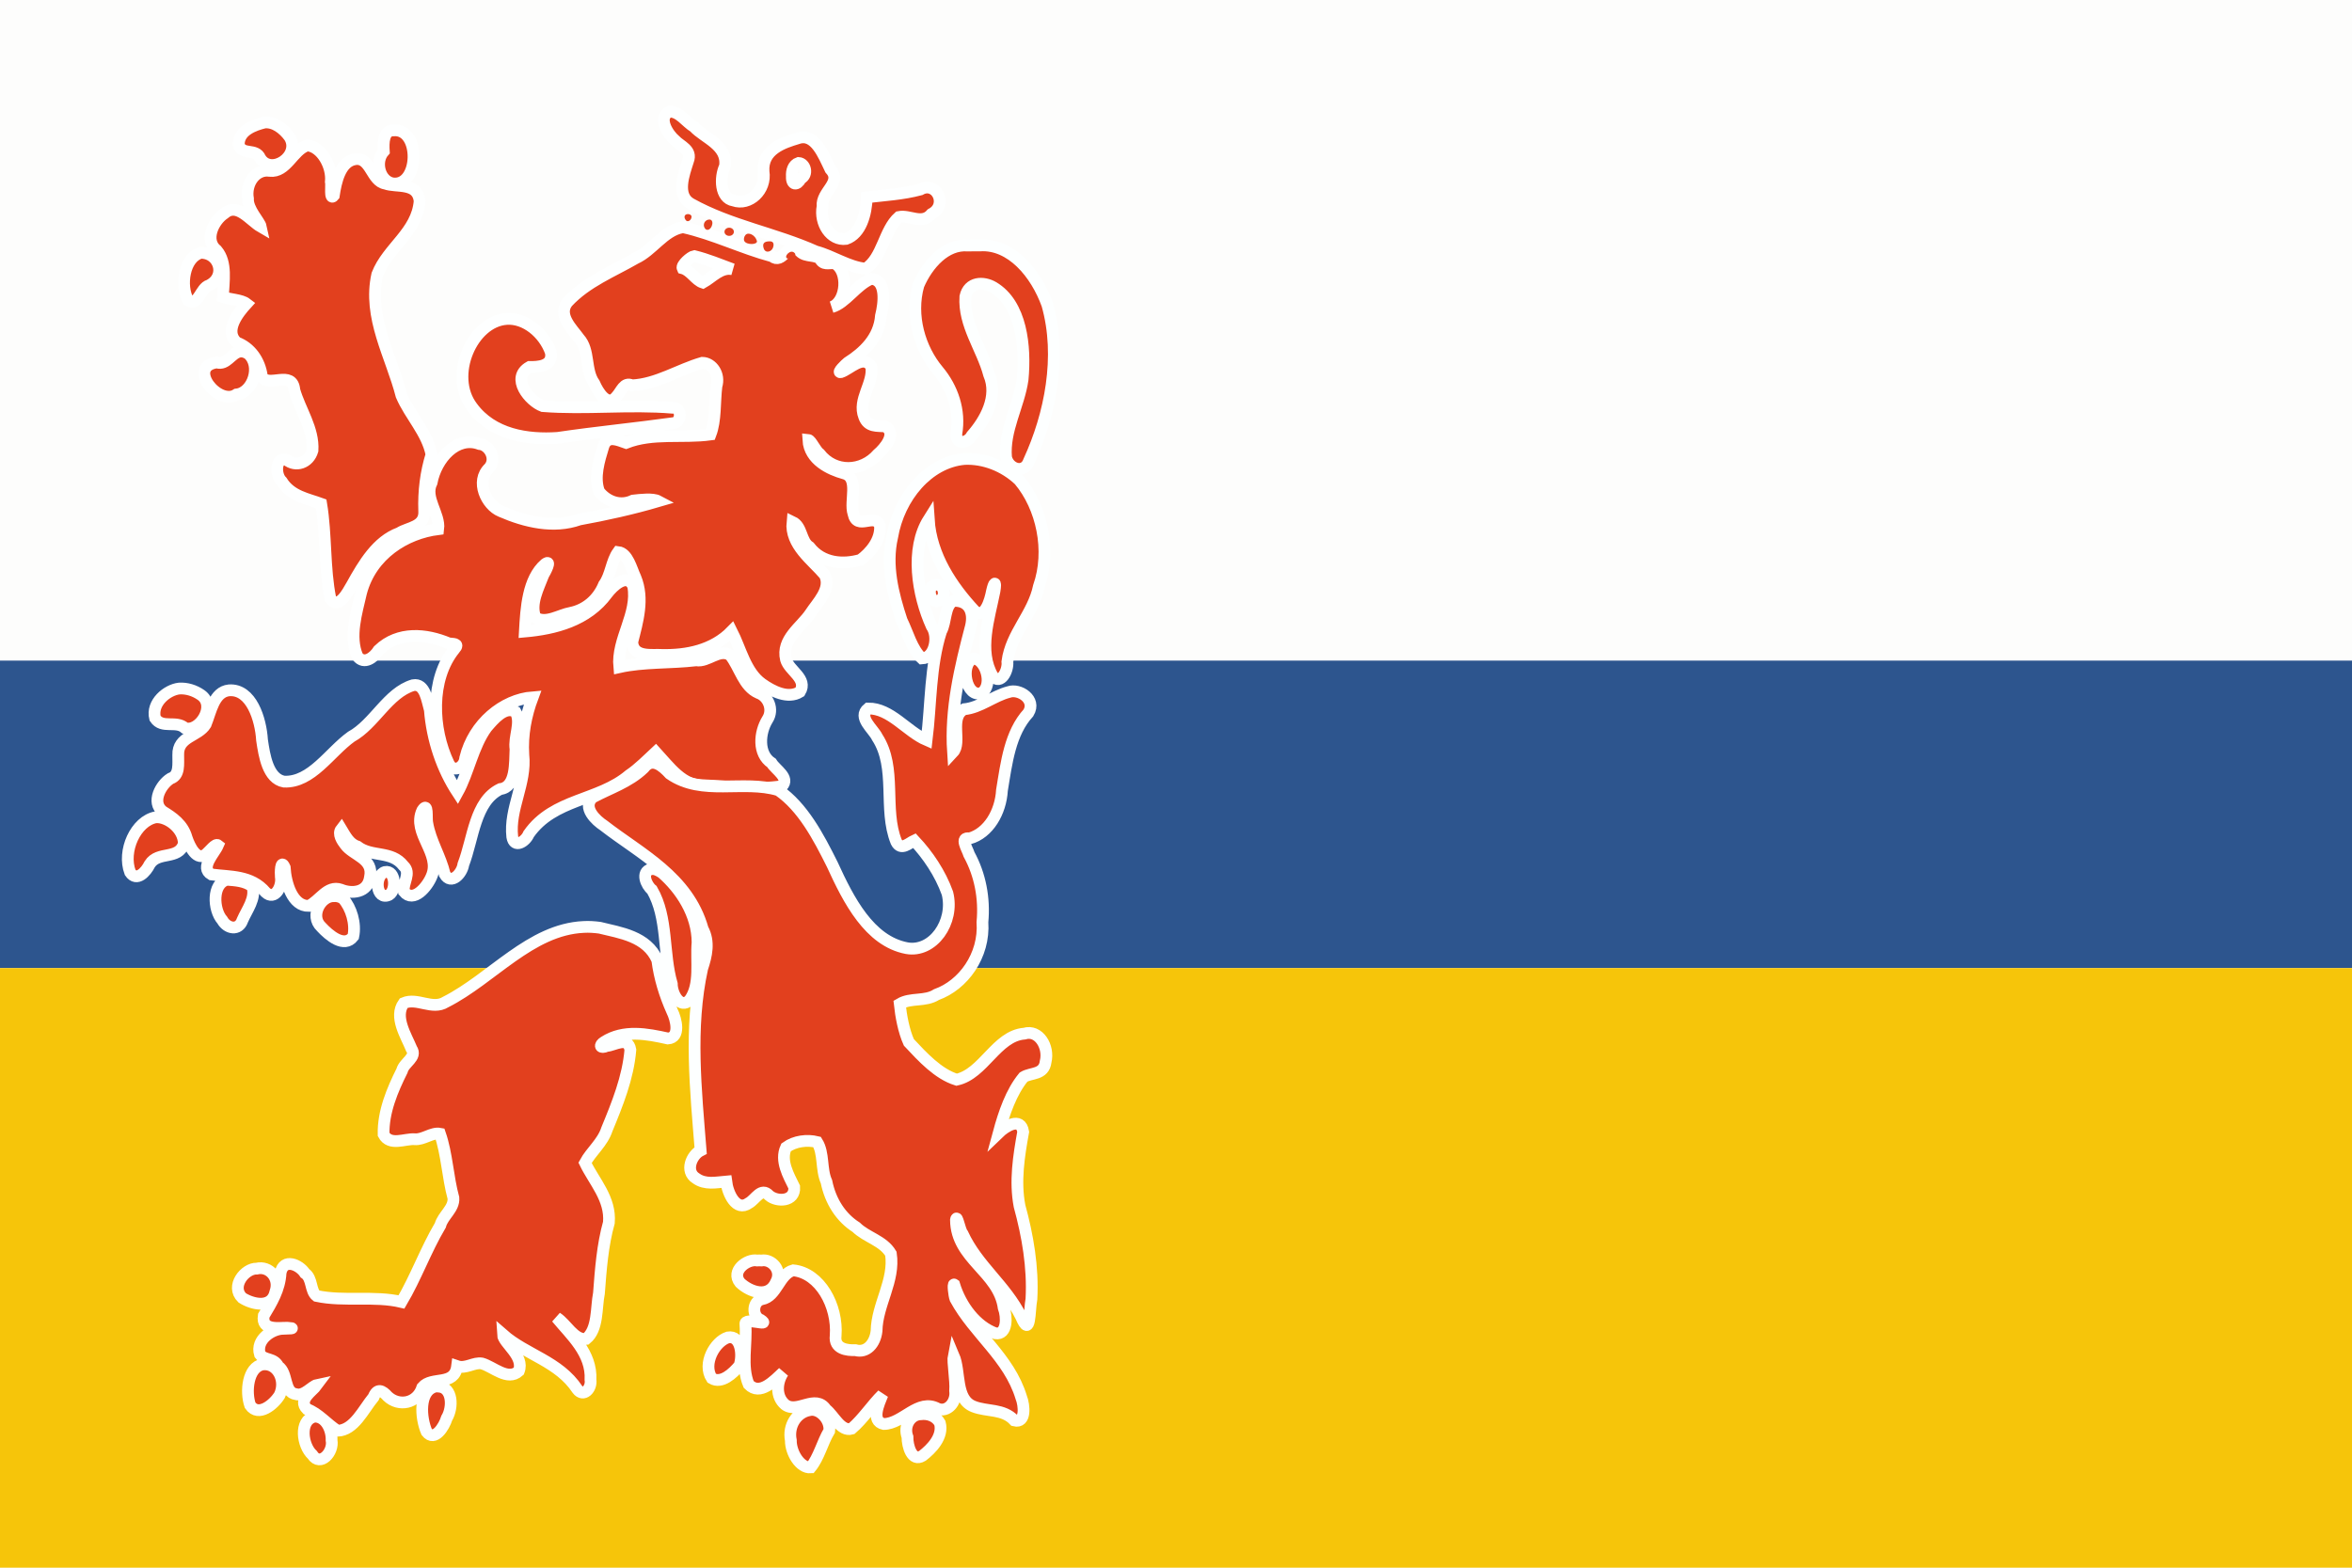 <?xml version="1.0" encoding="UTF-8" standalone="no"?>
<!-- Created with Inkscape (http://www.inkscape.org/) -->
<svg
   xmlns:dc="http://purl.org/dc/elements/1.1/"
   xmlns:cc="http://web.resource.org/cc/"
   xmlns:rdf="http://www.w3.org/1999/02/22-rdf-syntax-ns#"
   xmlns:svg="http://www.w3.org/2000/svg"
   xmlns="http://www.w3.org/2000/svg"
   xmlns:sodipodi="http://inkscape.sourceforge.net/DTD/sodipodi-0.dtd"
   xmlns:inkscape="http://www.inkscape.org/namespaces/inkscape"
   id="svg1321"
   sodipodi:version="0.32"
   inkscape:version="0.43"
   width="600"
   height="400"
   sodipodi:docbase="M:\Gkb\Gkb\Docs\Images\Wiki\SVG"
   sodipodi:docname="NL-LimburgVlag.svg"
   version="1.0">
  <defs
     id="defs1324" />
  <sodipodi:namedview
     inkscape:window-height="540"
     inkscape:window-width="874"
     inkscape:pageshadow="2"
     inkscape:pageopacity="0.0"
     borderopacity="1.0"
     bordercolor="#666666"
     pagecolor="#ffffff"
     id="base"
     inkscape:zoom="0.935"
     inkscape:cx="300"
     inkscape:cy="200"
     inkscape:window-x="176"
     inkscape:window-y="176"
     inkscape:current-layer="svg1321"
     showgrid="true"
     inkscape:grid-points="true" />
  <path
     sodipodi:nodetypes="ccccc"
     id="path1338"
     d="M 4.3076653e-014,2.3661568e-014 L 600,2.3661568e-014 L 600,400 L 4.3076653e-014,400 L 4.3076653e-014,2.3661568e-014 z "
     style="fill:#fdfdfc" />
  <rect
     style="opacity:1;fill:#2d558e;fill-opacity:1;fill-rule:nonzero;stroke:none;stroke-width:5;stroke-linecap:round;stroke-linejoin:round;stroke-miterlimit:4;stroke-dasharray:none;stroke-dashoffset:40;stroke-opacity:1"
     id="rect2189"
     width="600"
     height="78.444"
     x="-7.1054274e-015"
     y="168.556" />
  <path
     sodipodi:nodetypes="ccccccccccccccccccccccccccccccccccccccccccccccccccccccccccccccccccccccccccccccccccccccccccccccccccccccccccccccccccccccccccccccccccccccccccccccccccccccccccccccccccccccccccccccccccccccccccccccccccccccccccccccccccccccccccccccccc"
     id="path1308"
     d="M 170.716,28.51 C 167.629,30.027 170.471,34.379 172.218,35.816 C 173.562,37.282 176.64,38.233 175.521,41.072 C 174.458,44.462 172.402,49.807 176.235,51.999 C 186.346,57.634 197.644,59.471 208.129,64.163 C 212.406,65.286 216.505,68.179 220.83,68.552 C 225.177,65.772 225.494,58.726 229.314,55.358 C 232.023,54.789 235.232,57.403 237.629,54.594 C 241.976,52.296 238.833,46.021 234.757,48.357 C 230.271,49.556 225.694,49.795 221.112,50.341 C 220.988,54.583 219.642,59.642 215.838,60.963 C 211.884,61.475 209.019,56.999 209.832,52.675 C 209.436,48.807 215.044,46.616 211.829,43.158 C 210.133,39.652 207.885,33.737 203.506,35.293 C 199.849,36.394 194.415,38.136 194.779,43.733 C 195.567,48.587 191.103,52.559 187.158,51.17 C 183.681,50.631 183.589,45.273 184.944,42.403 C 185.704,37.052 179.689,35.258 177.067,32.384 C 175.002,31.158 173.23,28.313 170.716,28.51 z M 67.467,31.258 C 64.959,31.879 60.838,33.255 60.916,36.928 C 61.785,39.791 65.268,37.688 66.397,40.396 C 69.192,44.869 76.879,39.737 73.848,34.922 C 72.305,32.815 69.956,31.009 67.467,31.258 z M 100.407,33.264 C 97.789,33.179 97.772,36.406 97.91,38.608 C 95.557,41.24 96.836,46.146 100.106,46.786 C 107.055,47.808 107.41,32.686 100.407,33.264 z M 78.39,37.103 C 74.74,38.228 73.088,44.085 68.799,43.602 C 65.308,43.038 62.57,46.745 63.262,50.69 C 63.111,53.449 66.26,56.51 66.547,57.866 C 63.802,56.283 60.539,51.518 57.2,54.485 C 54.484,56.29 52.008,61.272 55.304,63.885 C 57.963,67.05 57.004,71.84 56.881,75.793 C 58.722,76.447 61.539,76.449 62.887,77.494 C 60.84,79.735 57.047,84.414 60.409,87.396 C 63.792,88.656 66.252,91.891 66.81,96.055 C 68.434,99.067 74.642,94.228 75.089,99.533 C 76.539,104.603 80.082,109.455 79.723,114.942 C 78.773,118.187 75.412,119.209 73.097,117.319 C 70.161,116.559 70.154,121.207 71.877,122.815 C 74.232,126.622 78.479,127.279 81.938,128.551 C 83.26,136.479 82.684,144.925 84.284,152.76 C 86.358,155.644 88.642,151.207 89.708,149.379 C 92.772,143.852 96.195,138.094 101.852,136.01 C 104.168,134.51 108.492,134.552 108.215,130.339 C 108.038,125.37 108.648,120.546 110.073,115.967 C 108.939,110.305 104.63,106.102 102.415,100.918 C 99.838,90.888 93.789,80.964 96.24,70.035 C 98.91,63.134 106.425,59.287 107.051,51.279 C 106.513,46.395 101.097,47.904 98.305,46.852 C 94.753,46.3 94.597,40.049 90.628,40.614 C 86.787,41.157 85.687,46.344 85.147,49.927 C 84.037,51.312 84.611,47.138 84.404,46.372 C 84.79,42.334 81.971,37.377 78.39,37.103 z M 203.713,41.574 C 205.483,41.682 206.207,44.611 204.295,45.565 C 203.356,47.441 201.899,47.254 202.005,45.02 C 201.909,43.55 202.363,42.04 203.713,41.574 z M 173.982,58.018 C 169.321,58.867 166.436,63.939 162.12,65.913 C 156.222,69.331 149.677,71.829 144.759,77.102 C 142.12,80.407 146.038,83.974 147.724,86.349 C 150.519,89.407 149.16,94.422 151.602,97.82 C 152.571,100.062 154.997,104.017 157.259,101.18 C 158.489,99.888 159.164,97.363 161.219,98.323 C 167.546,98.048 173.19,94.269 179.163,92.565 C 181.691,92.602 183.714,95.571 182.764,98.539 C 182.27,102.577 182.633,107.245 181.246,110.863 C 174.09,111.843 166.519,110.31 159.699,113.001 C 157.799,112.365 154.899,110.875 153.918,113.917 C 152.84,117.444 151.456,121.792 152.829,125.432 C 155.051,128.209 158.439,129.181 161.482,127.722 C 163.379,127.505 166.555,127.134 167.939,127.875 C 161.33,129.814 154.558,131.319 147.818,132.542 C 141.256,134.876 134.024,133.177 127.735,130.427 C 124.077,128.937 121.18,122.775 124.807,119.391 C 126.841,117.007 124.796,113.502 122.292,113.284 C 116.548,111.152 111.284,116.921 110.106,123.143 C 108.141,127.009 112.307,131.191 111.8,135.007 C 103.505,136.041 94.711,141.403 92.111,151.233 C 90.951,156.328 89.016,162.414 91.172,167.46 C 92.895,169.707 95.401,167.773 96.597,165.868 C 101.676,161.025 108.681,161.716 114.465,164.145 C 115.393,164.342 117.368,164.044 115.948,165.606 C 109.67,173.323 110.237,185.995 114.446,194.787 C 115.638,197.275 118.473,195.925 118.688,193.37 C 120.823,184.621 128.36,178.486 135.881,177.907 C 134.146,182.538 133.189,187.469 133.509,192.584 C 134.322,199.886 129.868,206.293 130.682,213.522 C 131.164,216.577 134.081,214.752 134.867,212.824 C 141.249,203.702 152.67,204.439 160.506,197.797 C 162.891,196.204 165.341,193.716 167.282,191.908 C 170.788,195.709 174.286,200.775 179.632,200.371 C 186.214,200.632 193.014,201.607 199.509,200.589 C 201.563,198.47 197.833,196.379 196.825,194.678 C 193.278,192.348 193.708,186.918 195.773,183.599 C 197.455,181.013 195.953,177.677 193.484,176.816 C 189.665,175.169 188.778,170.336 186.276,167.176 C 183.441,165.354 180.582,169.012 177.586,168.485 C 171.129,169.253 164.174,168.842 157.972,170.229 C 157.273,163.103 162.869,156.69 161.52,149.51 C 159.888,146.106 156.334,149.528 154.894,151.429 C 149.818,158.388 141.459,160.466 133.891,161.135 C 134.219,155.173 134.655,147.73 139.053,143.927 C 140.869,142.586 139.027,146.024 138.621,146.675 C 137.389,149.944 135.152,154.01 136.575,157.558 C 139.318,159.291 142.732,156.848 145.603,156.358 C 149.292,155.617 152.453,153.116 154.087,149.161 C 155.845,146.741 155.991,143.153 157.672,140.852 C 160.154,141.128 161.048,145.117 162.101,147.351 C 164.353,152.78 162.629,158.528 161.294,163.796 C 161.53,167.923 166.432,166.931 168.896,167.111 C 175.164,167.245 181.853,165.959 186.652,161.048 C 188.952,165.571 190.189,171.502 194.366,174.482 C 197.077,176.404 201.015,178.422 204.069,176.532 C 206.102,173.148 201.313,171.184 200.503,168.288 C 199.238,163.056 204.414,160.01 206.765,156.454 C 208.47,153.808 212.197,150.282 210.395,146.675 C 207.193,142.878 201.556,139.056 202.155,133.153 C 204.676,134.339 204.213,138.095 206.509,139.565 C 209.782,143.781 215.047,144.138 219.517,142.858 C 221.99,141.063 224.755,137.814 224.49,134.156 C 223.138,130.615 218.631,135.592 217.696,131.016 C 216.679,127.858 219.313,121.86 215.312,120.787 C 211.685,119.794 206.494,117.349 206.209,112.259 C 206.9,112.327 208.012,115.002 209.1,115.792 C 212.961,120.727 219.906,120.467 223.909,115.901 C 225.629,114.446 228.976,110.552 225.786,108.791 C 223.775,108.62 221.424,109.046 220.455,106.349 C 218.72,101.956 222.93,97.887 222.257,93.525 C 220.21,90.321 216.812,94.224 214.486,94.964 C 213.355,95.201 215.794,92.879 216.251,92.521 C 220.278,89.967 224.299,86.247 224.734,80.57 C 225.516,77.464 226.295,71.391 222.257,71.148 C 218.572,72.552 215.68,77.401 212.197,78.345 C 216.032,76.958 216.559,69.041 212.872,67.178 C 211.362,67.027 210.007,67.788 209.137,65.957 C 207.3,64.788 204.857,65.778 203.563,63.471 C 200.87,61.974 199.627,67.537 196.956,65.39 C 189.374,63.36 182.03,59.717 174.376,57.997 L 173.982,58.018 z M 51.156,64.518 C 46.966,65.764 45.895,72.871 48.003,76.666 C 50.607,78.284 51.127,73.397 53.352,72.805 C 57.929,70.452 55.89,64.347 51.156,64.518 z M 177.098,65.346 C 180.368,66.149 183.678,67.516 186.877,68.705 C 183.856,68.092 181.719,70.767 179.294,72.107 C 177.478,71.529 176.182,68.992 174.132,68.443 C 173.766,67.634 176.191,65.493 177.098,65.346 z M 129.236,81.377 C 120.461,81.954 114.334,95.821 120.434,103.862 C 125.68,110.987 134.592,112.246 142.242,111.73 C 152.058,110.286 162.063,109.32 171.805,107.963 C 174.017,107.724 173.939,103.834 171.617,104.037 C 160.596,103.112 149.331,104.474 138.443,103.613 C 135.082,102.367 130.14,96.416 135.074,93.634 C 137.163,93.658 141.191,93.537 140.517,89.904 C 138.763,84.922 133.944,81.041 129.236,81.377 z M 61.16,89.708 C 58.95,90.1 57.825,93.254 55.285,92.478 C 47.641,93.515 55.673,103.768 60.334,100.656 C 64.529,100.22 66.841,93.274 63.281,90.231 C 62.63,89.849 61.911,89.585 61.16,89.708 z M 105.381,174.831 C 98.917,176.774 95.524,184.732 89.59,187.977 C 84.077,191.935 79.464,199.751 72.441,199.433 C 68.321,198.68 67.434,192.784 66.847,188.833 C 66.521,183.482 64.099,175.734 58.439,176.14 C 54.56,176.539 53.82,181.509 52.47,184.82 C 50.551,187.958 45.313,187.867 45.469,192.628 C 45.432,194.95 45.896,197.835 43.498,198.648 C 41.041,200.166 38.505,204.694 41.528,207.044 C 44.074,208.598 46.671,210.351 47.617,213.774 C 48.355,215.982 50.28,220.041 52.695,217.818 C 53.474,217.171 54.979,215.15 55.604,215.659 C 54.737,217.695 50.892,221.389 53.915,223.118 C 58.713,223.763 64.063,223.283 67.786,227.698 C 70.082,229.83 72.077,226.258 71.633,223.707 C 71.542,222.872 71.563,218.904 72.628,221.33 C 72.872,225.377 74.595,231.244 78.766,231.144 C 81.541,229.854 83.493,225.792 86.93,226.978 C 89.618,228.117 93.838,227.894 94.382,223.816 C 95.394,218.973 90.07,218.318 88.057,215.507 C 87.308,214.549 86.109,212.773 87.062,211.559 C 88.117,213.303 89.101,215.326 91.172,215.986 C 94.836,218.811 99.878,216.932 102.941,220.915 C 104.984,222.786 102.669,225.251 103.034,227.502 C 105.503,230.513 109.025,226.243 110.11,223.554 C 112.642,217.71 105.048,212.593 107.727,206.783 C 109.329,204.307 108.714,208.877 109.003,210.01 C 109.784,214.647 112.4,218.548 113.451,223.075 C 115.076,225.882 117.85,222.939 118.2,220.566 C 120.748,213.932 121.135,204.443 127.622,201.33 C 131.746,200.837 131.318,194.642 131.507,191.123 C 131.018,188.02 133.116,184.328 131.507,181.614 C 128.788,180.071 125.945,183.496 124.131,185.605 C 120.626,190.396 119.505,197.17 116.717,202.203 C 112.762,196.17 110.261,188.75 109.66,181.156 C 108.947,178.717 108.44,174.262 105.381,174.831 z M 45.713,175.682 C 42.671,176.021 38.563,179.293 39.557,183.25 C 41.384,186.033 44.922,183.722 47.196,185.78 C 50.865,186.912 55.252,180.06 51.269,177.318 C 49.631,176.172 47.638,175.559 45.713,175.682 z M 39.744,208.527 C 34.626,209.472 31.142,217.137 33.194,222.573 C 34.881,225.094 37.269,222.415 38.187,220.523 C 40.354,217.067 45.512,219.501 46.896,215.288 C 46.911,211.479 42.807,208.333 39.744,208.527 z M 98.23,222.486 C 95.339,223.346 95.936,229.989 99.281,228.309 C 101.182,227.142 100.891,221.944 98.23,222.486 z M 57.913,224.47 C 54.083,225.407 54.343,232.106 56.712,234.786 C 57.935,236.977 60.907,237.563 61.855,234.765 C 62.964,232.177 65.338,229.216 64.37,226.193 C 62.542,224.763 60.055,224.638 57.913,224.47 z M 85.129,228.658 C 81.826,228.586 78.955,233.694 81.957,236.509 C 83.914,238.619 87.786,241.995 90.121,238.952 C 90.834,235.66 89.618,231.675 87.569,229.334 C 86.858,228.803 85.97,228.582 85.129,228.658 z "
     style="fill:#e2401e;stroke:#feffff;stroke-width:3;stroke-miterlimit:4;stroke-dasharray:none;stroke-opacity:1" />
  <path
     id="path2211"
     d="M 202.816,64.702 C 203.227,65.276 201.66,66.27 200.816,65.931 C 199.816,65.53 201.777,63.251 202.816,64.702 z M 194.833,63.415 C 194.414,62.15 194.891,61.575 196.36,61.575 C 197.124,61.575 197.438,61.977 197.303,62.783 C 197.05,64.306 195.279,64.759 194.833,63.415 z M 189.884,61.514 C 189.662,61.099 189.789,60.402 190.165,59.966 C 190.919,59.093 192.657,59.978 193.081,61.451 C 193.38,62.493 190.437,62.551 189.884,61.514 z M 184.816,59.143 C 184.816,58.563 185.35,58.1 186.016,58.1 C 186.683,58.1 187.216,58.563 187.216,59.143 C 187.216,59.722 186.683,60.185 186.016,60.185 C 185.35,60.185 184.816,59.722 184.816,59.143 z M 179.736,58.137 C 179.208,57.148 179.881,56.015 180.996,56.015 C 181.521,56.015 181.823,56.503 181.71,57.174 C 181.477,58.57 180.279,59.154 179.736,58.137 z M 175,56.228 C 174.324,55.445 174.588,54.625 175.516,54.625 C 176.011,54.625 176.416,54.919 176.416,55.279 C 176.416,56.155 175.479,56.783 175,56.228 z "
     style="fill:#e2401e;fill-opacity:1"
     sodipodi:nodetypes="csscssccssccsssccssccssc" />
  <rect
     style="opacity:1;fill:#f6c50a;fill-opacity:1;fill-rule:nonzero;stroke:none;stroke-width:5;stroke-linecap:round;stroke-linejoin:round;stroke-miterlimit:4;stroke-dasharray:none;stroke-dashoffset:40;stroke-opacity:1"
     id="rect1314"
     width="600"
     height="153"
     x="2.8421709e-014"
     y="247" />
  <path
     style="fill:#e2401e;stroke:#fdffff;stroke-width:3;stroke-miterlimit:4;stroke-dasharray:none;stroke-opacity:1"
     d="M 246.905,62.649 C 241.272,62.193 236.629,67.353 234.292,72.791 C 232.108,80.524 234.603,88.994 239.353,94.632 C 242.937,98.927 245.03,104.76 243.958,110.718 C 243.868,113.69 246.943,113.029 247.918,111.111 C 251.351,107.191 254.723,101.252 252.31,95.56 C 250.54,88.906 245.784,82.911 246.266,75.67 C 247.093,71.869 250.896,71.819 253.38,73.292 C 260.574,77.529 261.674,88.444 260.869,96.825 C 259.926,103.479 256.06,109.783 256.646,116.694 C 257.339,119.759 261.321,120.999 262.483,117.653 C 267.94,105.806 270.915,90.929 267.175,77.742 C 264.312,69.759 257.946,62.113 249.983,62.627 C 248.957,62.633 247.93,62.611 246.905,62.649 z M 246.022,117.108 C 236.832,117.921 229.318,126.789 227.591,137.064 C 225.926,144.247 227.81,151.624 230.012,158.285 C 231.63,161.556 232.583,165.621 235.192,168.012 C 238.467,167.884 239.539,162.45 237.67,159.79 C 233.988,151.627 232.165,140.044 236.919,132.506 C 237.526,141.842 242.902,149.708 248.594,155.842 C 251.244,158.173 252.621,153.104 253.042,150.892 C 253.529,148.598 254.183,147.929 253.699,150.826 C 252.342,157.721 249.454,166.094 253.267,172.549 C 255.289,174.911 257.262,171.089 256.984,168.819 C 257.911,161.595 263.549,156.729 265.017,149.648 C 268.21,140.496 265.833,129.426 259.987,122.495 C 256.155,118.873 250.982,116.87 246.022,117.108 z M 238.796,149.19 C 235.954,149.366 237.385,154.794 239.847,153.072 C 241.52,152.074 240.689,148.86 238.796,149.19 z M 243.226,153.312 C 240.896,154.565 241.406,158.776 240.072,161.098 C 237.24,169.97 237.537,179.63 236.394,188.84 C 231.339,186.672 227.183,180.691 221.453,180.771 C 218.701,183.019 222.793,186.006 223.781,188.121 C 228.875,195.927 225.258,206.4 228.642,214.794 C 229.835,217.22 231.932,215.063 233.24,214.467 C 236.701,218.162 239.846,222.781 241.687,227.902 C 243.547,235.287 237.954,243.14 231.307,241.925 C 221.773,240.104 216.463,229.655 212.317,220.584 C 208.764,213.451 204.792,205.921 198.574,201.621 C 189.571,198.904 179.148,203.193 170.889,197.455 C 169.063,195.479 166.393,193.07 164.207,195.972 C 160.38,199.641 155.557,201.108 151.162,203.475 C 148.466,206.045 152.07,209.365 154.015,210.628 C 163.296,217.852 175.498,223.684 179.263,237.018 C 181.037,240.309 180.236,243.813 179.129,247.116 C 175.782,262.305 177.529,278.257 178.734,293.549 C 176.38,294.73 174.69,298.885 177.571,300.659 C 179.888,302.34 182.706,301.685 185.266,301.466 C 185.644,304.514 187.804,309.268 190.991,306.984 C 192.718,306.082 194.178,302.817 196.19,305.021 C 198.166,306.744 202.859,306.682 202.609,302.884 C 201.157,299.906 198.967,296.163 200.526,292.764 C 202.769,291.125 205.938,290.766 208.446,291.39 C 210.25,294.287 209.395,298.32 210.83,301.51 C 211.842,306.514 214.508,310.651 218.413,313.134 C 221.076,315.751 225.28,316.525 227.272,319.895 C 228.32,326.794 223.726,332.83 223.612,339.611 C 223.245,342.857 221.076,345.308 218.206,344.497 C 216.106,344.577 212.751,344.217 213.176,340.811 C 213.767,333.197 209.164,324.805 202.346,324.126 C 198.763,325.078 198.168,330.818 194.369,331.498 C 191.926,332.051 191.757,335.9 194.088,336.798 C 196.844,338.643 189.837,335.951 190.156,337.888 C 190.562,342.877 189.047,348.614 190.991,353.242 C 193.905,356.232 197.486,352.298 199.775,350.167 C 198.085,352.68 197.864,356.34 200.244,358.368 C 203.378,360.842 207.979,355.571 210.717,359.611 C 212.741,361.193 214.502,365.346 217.249,364.54 C 220.152,362.059 222.447,358.473 225.113,355.86 C 224.261,358.048 222.059,362.612 225.451,363.34 C 230.341,363.28 234.203,356.718 239.209,359.436 C 241.688,360.435 244.043,357.819 243.657,354.878 C 243.868,352.147 242.956,347.485 243.282,345.871 C 245.063,350.046 243.598,357.056 248.387,358.891 C 251.837,360.249 255.941,359.369 258.785,362.446 C 261.772,363.193 261.312,358.515 260.512,356.536 C 257.396,346.302 248.555,340.341 243.714,331.389 C 243.388,330.523 243.054,327.482 243.413,327.747 C 245.114,333.307 249.068,338.465 253.924,340.2 C 257.013,340.673 256.895,335.923 256.045,333.701 C 254.761,324.479 243.925,321.231 243.864,311.259 C 244.12,309.605 244.802,313.968 245.572,314.835 C 249.361,323.025 256.491,327.921 260.493,335.991 C 262.927,341.717 262.562,334.26 263.121,331.454 C 263.568,323.354 262.137,315.212 260.081,307.704 C 258.878,301.392 259.903,294.978 261.019,288.795 C 260.412,284.8 256.376,287.48 254.769,289.034 C 256.121,284.048 257.942,278.654 261.113,274.815 C 263.053,273.63 266.323,274.333 266.744,270.889 C 267.688,267.036 264.973,262.622 261.319,263.735 C 254.171,264.301 250.917,274.003 244.033,275.491 C 239.294,274.003 235.389,269.747 231.852,265.96 C 230.528,263.036 229.847,259.164 229.524,256.167 C 232.383,254.477 235.984,255.636 238.909,253.768 C 245.683,251.35 251.224,243.865 250.622,235.274 C 251.193,229.166 250.028,223.182 247.214,218.022 C 246.75,216.533 244.728,213.494 247.355,213.922 C 252.154,212.572 255.278,207.244 255.603,201.635 C 256.765,194.599 257.64,187.024 262.352,181.883 C 264.445,178.416 259.965,175.65 257.378,176.562 C 253.448,177.562 250.03,180.586 245.947,180.967 C 242.067,182.993 245.426,189.474 243.113,191.937 C 242.377,180.902 244.941,170.269 247.674,159.855 C 248.57,156.171 247.21,153.153 243.226,153.312 z M 248.275,168.034 C 244.758,169.562 246.505,178.398 250.489,176.758 C 253.439,174.733 251.441,168.031 248.275,168.034 z M 166.009,221.795 C 163.43,222.485 164.844,225.888 166.328,227.051 C 170.45,234.182 169.088,243.182 171.38,251.046 C 171.385,253.631 173.537,257.529 175.9,255.186 C 178.821,251.251 177.507,245.262 177.946,240.464 C 177.928,233.254 173.631,226.837 168.881,222.689 C 168.012,222.128 167.03,221.56 166.009,221.795 z M 148.891,236.517 C 135.296,237.135 125.511,249.674 113.699,255.666 C 110.284,257.806 106.433,254.45 102.982,255.949 C 100.459,259.475 103.617,264.256 104.974,267.6 C 106.467,269.767 103.059,271.083 102.55,273.201 C 100.106,278.091 97.721,283.695 97.858,289.449 C 99.452,292.466 103.273,290.507 105.755,290.674 C 107.976,290.897 110.163,288.871 112.235,289.274 C 114.026,294.433 114.202,300.326 115.67,305.675 C 115.883,308.38 113.003,310.126 112.329,312.633 C 108.615,318.904 106.087,325.99 102.419,332.196 C 95.4,330.538 87.81,332.176 80.759,330.669 C 79.095,329.381 79.741,326.163 77.793,324.868 C 76.361,322.67 72.347,320.949 71.581,324.737 C 71.369,328.984 69.256,332.414 67.282,335.707 C 66.636,339.672 71.319,338.703 73.345,338.783 C 75.85,338.953 73.571,339.006 72.275,339.044 C 69.476,339.015 65.152,341.796 66.306,345.565 C 67.571,347.22 69.916,346.389 70.999,348.64 C 73.512,350.265 72.295,355.308 75.522,355.729 C 77.57,356.34 79.606,353.634 80.871,353.373 C 79.669,355.022 75.931,357.124 78.319,359.545 C 81.282,360.628 83.452,363.412 86.108,365.063 C 90.323,364.937 92.667,359.671 95.286,356.492 C 96.221,354.119 97.526,354.75 98.89,356.296 C 101.696,358.949 106.4,358.204 107.749,353.962 C 110.16,351.091 115.947,353.798 116.608,348.575 C 118.84,349.344 120.884,347.511 122.952,347.899 C 125.865,348.728 129.497,352.409 132.356,349.84 C 133.842,345.98 128.384,342.702 128.283,340.505 C 134.209,345.707 142.562,347.335 147.296,354.507 C 148.834,356.562 150.978,354.334 150.637,352.043 C 150.984,345.221 145.64,340.656 142.022,336.231 C 144.516,337.818 146.425,341.977 149.511,341.64 C 152.607,339.153 152.039,333.767 152.795,329.971 C 153.254,323.872 153.711,317.737 155.329,311.935 C 155.839,305.878 151.549,301.485 149.248,296.69 C 150.816,293.77 153.712,291.58 154.832,288.118 C 157.469,281.732 160.227,274.943 160.81,267.857 C 160.19,264.264 156.675,266.763 154.785,266.876 C 153.091,267.631 152.774,266.694 154.109,265.873 C 159.12,262.631 165.086,263.797 170.401,264.978 C 173.631,264.748 172.509,260.102 171.452,257.999 C 169.61,253.882 168.254,249.513 167.679,244.979 C 165.03,238.866 158.185,238.004 153.002,236.713 C 151.638,236.536 150.263,236.436 148.891,236.517 z M 193.131,321.618 C 190.641,321.151 186.343,324.272 188.795,327.289 C 191.326,329.68 196.124,331.374 197.992,327.092 C 199.624,324.093 196.841,321.164 194.257,321.618 C 193.882,321.589 193.505,321.589 193.131,321.618 z M 65.499,323.69 C 62.471,323.606 58.785,328.226 61.783,331.149 C 64.303,332.765 69.284,334.034 70.248,329.644 C 71.515,326.032 68.629,322.938 65.499,323.69 z M 185.698,341.247 C 182.314,342.323 179.181,348.004 181.569,351.672 C 184.03,353.168 186.965,350.469 188.645,348.422 C 189.57,345.815 189.065,340.652 185.698,341.247 z M 67.02,348.139 C 63.204,348.826 62.612,355.108 63.81,358.564 C 65.933,361.615 69.841,358.392 71.318,355.99 C 73.136,352.263 70.818,347.665 67.02,348.139 z M 111.015,353.788 C 106.734,354.918 107.309,361.806 108.838,365.347 C 110.868,367.953 113.308,364.002 113.962,361.857 C 115.607,359.127 115.505,353.991 111.897,353.788 C 111.604,353.756 111.308,353.752 111.015,353.788 z M 206.513,359.807 C 203.299,360.346 200.987,363.701 201.746,367.528 C 201.707,370.639 204.115,374.633 206.813,374.42 C 208.923,371.837 209.781,368.035 211.543,365.085 C 211.922,362.194 208.988,359.196 206.513,359.807 z M 234.855,360.854 C 232.274,360.919 230.449,363.78 231.495,366.634 C 231.474,369.008 232.649,373.097 235.324,371.454 C 237.577,369.73 240.699,366.578 239.772,363.1 C 238.757,361.234 236.659,360.61 234.855,360.854 z M 80.177,361.465 C 76.212,362.425 77.147,368.888 79.67,371.192 C 81.709,374.33 85.164,370.534 84.588,367.484 C 84.672,364.568 82.972,361.309 80.177,361.465 z "
     id="path1334"
     sodipodi:nodetypes="ccccccccccccccccccccccccccccccccccccccccccccccccccccccccccccccccccccccccccccccccccccccccccccccccccccccccccccccccccccccccccccccccccccccccccccccccccccccccccccccccccccccccccccccccccccccccccccccccccccccc" />
</svg>

